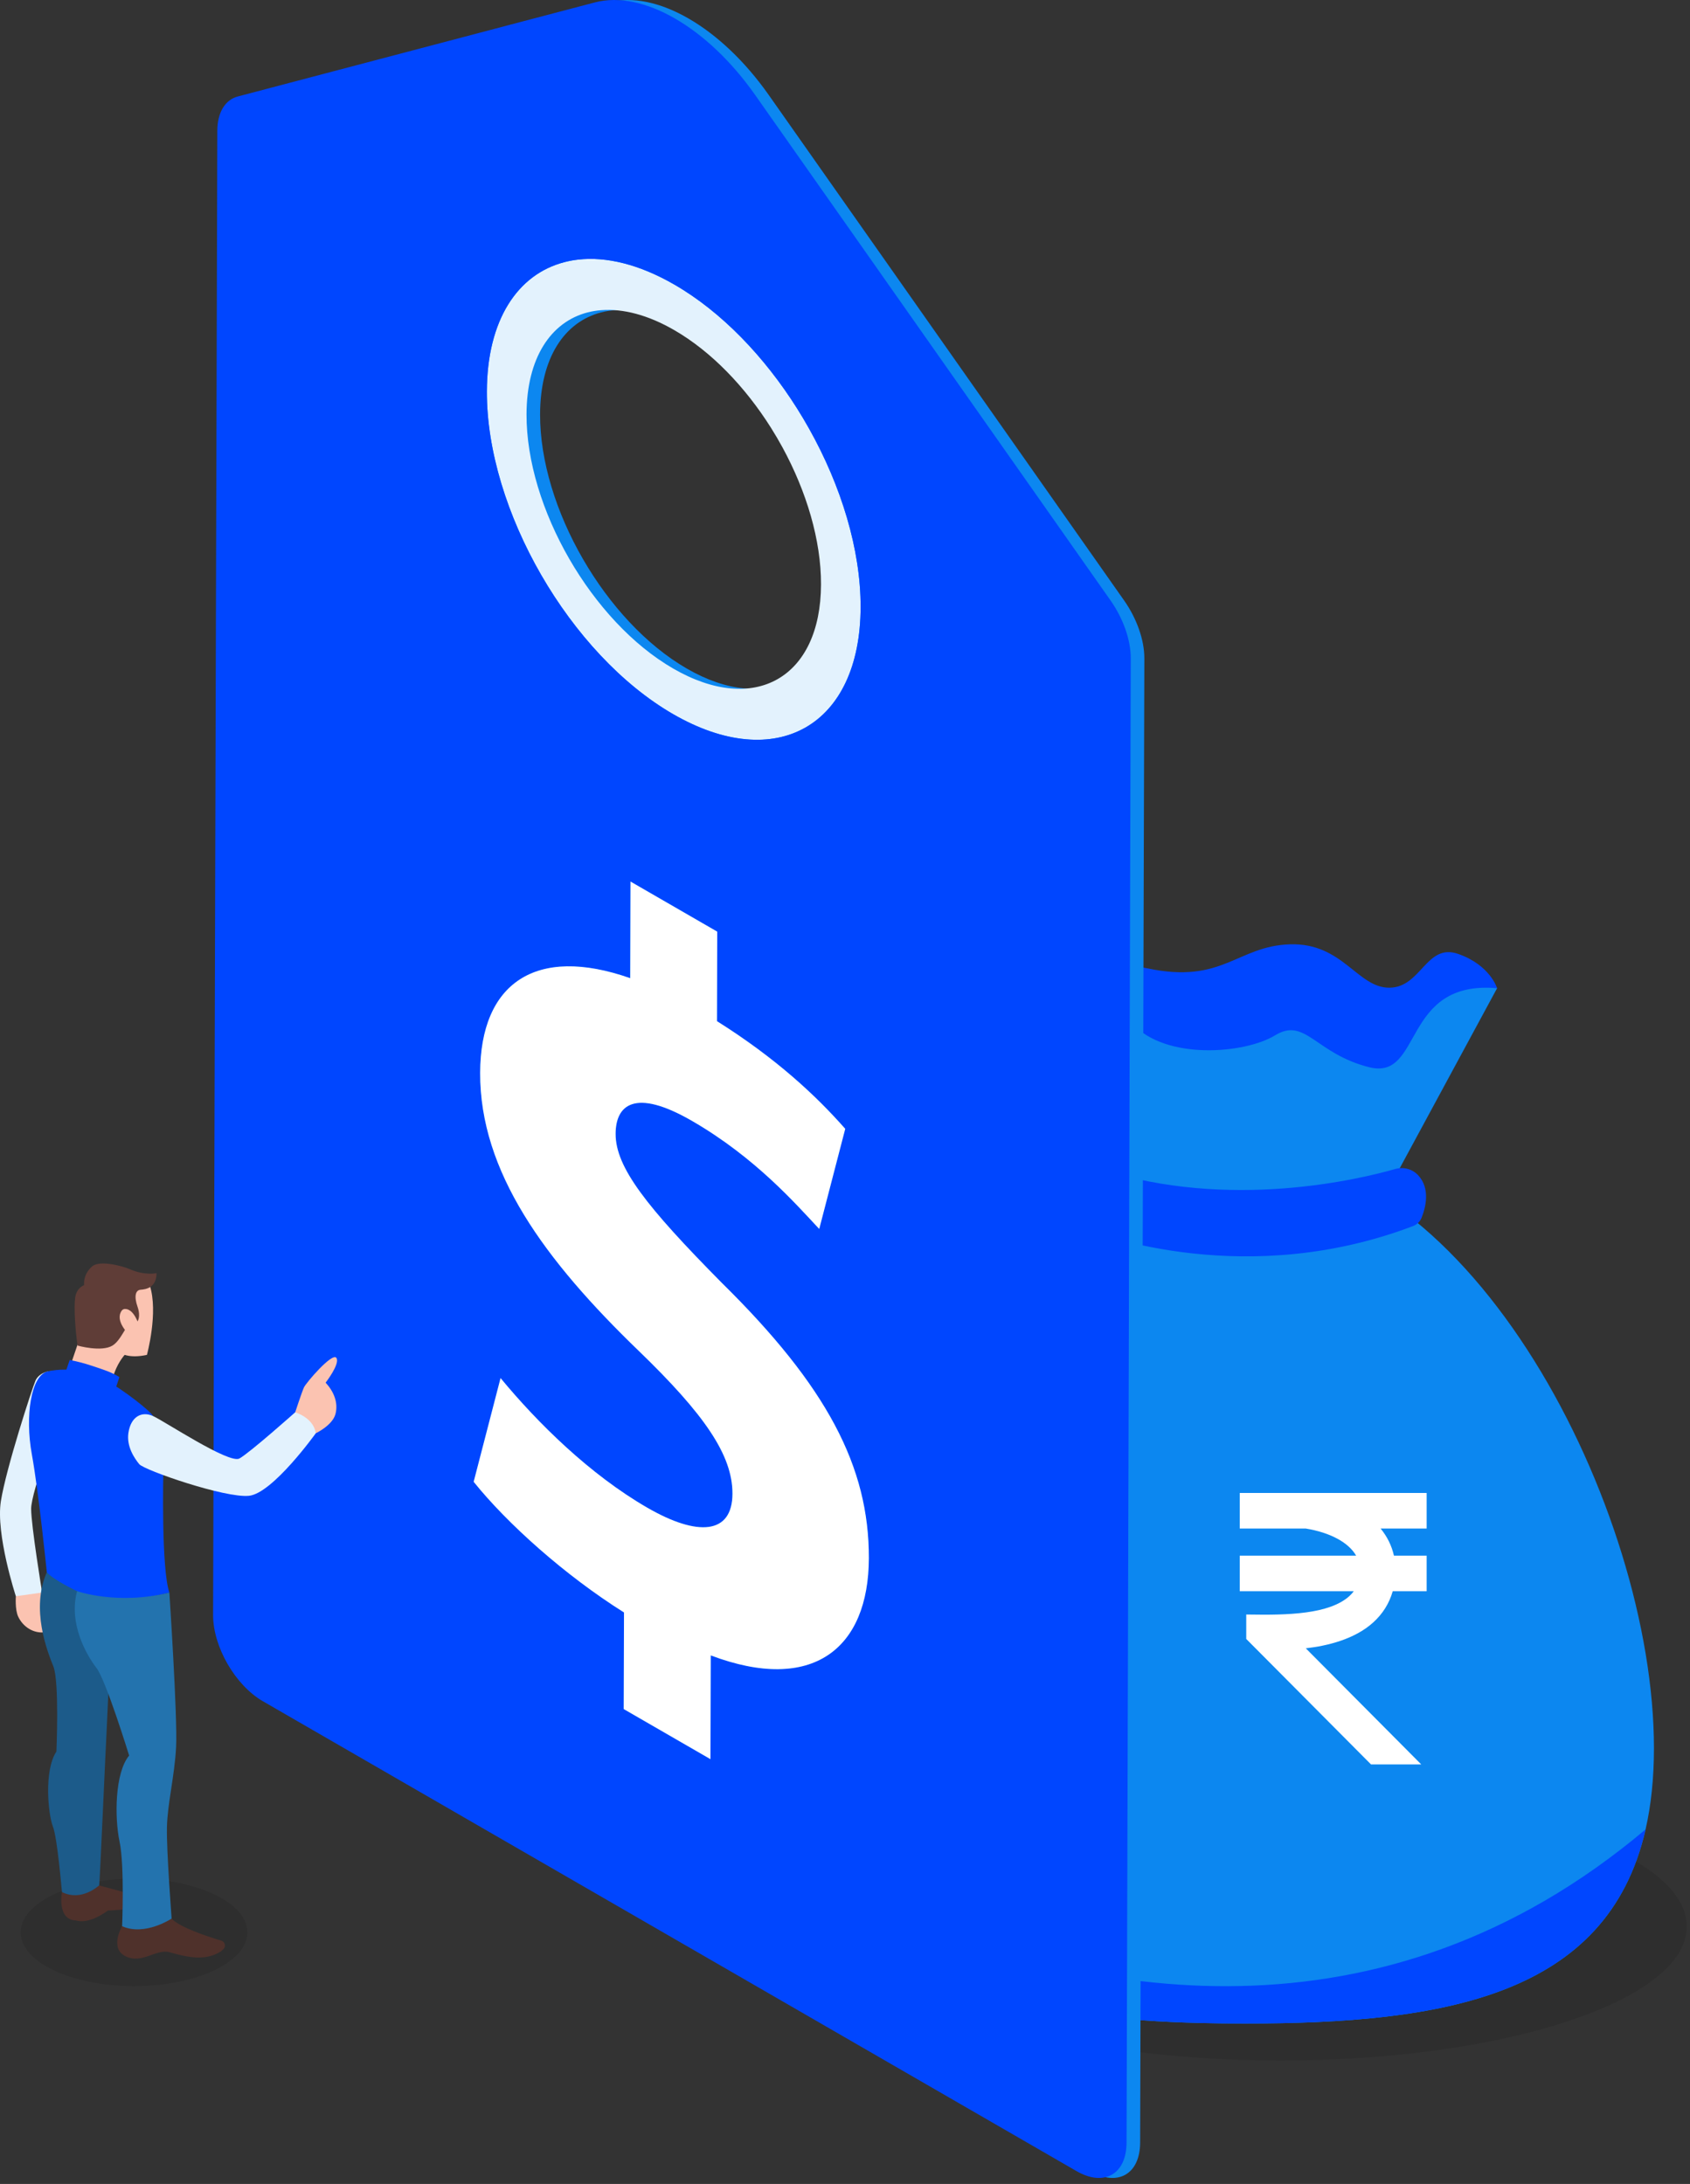 <svg xmlns="http://www.w3.org/2000/svg" width="274" height="354" viewBox="0 0 274 354" fill="none"><rect x="0" y="0" width="274" height="354" fill="#333333" stroke="none"/><path opacity="0.1" d="M207.654 333.991C244.006 333.991 273.475 324.264 273.475 312.264C273.475 300.264 244.006 290.536 207.654 290.536C171.302 290.536 141.833 300.264 141.833 312.264C141.833 324.264 171.302 333.991 207.654 333.991Z" fill="black"></path><path d="M164.681 162.89C164.681 162.89 173.834 154.365 186.04 156.962C198.245 159.559 200.583 153.327 209.153 153.067C217.723 152.807 220.06 160.122 225.254 160.1C230.448 160.079 231.227 152.807 236.421 154.625C241.615 156.443 242.724 160.181 242.724 160.181L214.087 197.994L164.681 162.89Z" fill="#0046FF"></path><path d="M268.155 283.374C268.155 288.267 267.686 292.635 266.796 296.532C260.588 323.667 233.87 327.995 201.851 327.995C199.244 327.995 196.674 327.966 194.146 327.897C171.189 327.288 151.807 323.49 142.142 309.04C137.917 302.727 135.549 294.379 135.549 283.375C135.549 267.137 140.706 247.679 149.37 230.504C161.496 206.468 180.496 186.906 201.851 186.906C238.469 186.906 268.155 244.413 268.155 283.374Z" fill="#0C87F0"></path><path d="M178.401 189.497L164.681 162.89C164.681 162.89 178.116 159.908 183.568 165.905C189.02 171.903 201.833 170.812 206.739 167.814C211.646 164.815 213.282 170.812 222.005 172.993C230.729 175.174 227.185 158.817 242.723 160.18L226.942 189.352L223.641 196.488H180.024L178.401 189.497Z" fill="#0C87F0"></path><path d="M266.796 296.532C260.588 323.667 233.87 327.995 201.851 327.995C175.576 327.995 152.869 325.08 142.142 309.04C176.15 323.936 223.921 332.654 266.796 296.532Z" fill="#0046FF"></path><path d="M184.304 197.994C184.304 197.994 173.433 211.436 172.614 223.554C172.614 223.554 180.2 201.664 188.213 199.514L184.304 197.994Z" fill="#0C87F0"></path><path d="M200.529 200.851C200.529 200.851 207.244 220.008 206.454 231.858C206.454 231.858 210.469 228.895 203.524 200.851H200.529Z" fill="#0C87F0"></path><path d="M216.367 199.437C216.367 199.437 225.732 205.497 228.854 215.046C228.854 215.046 229.956 208.854 218.754 197.994L216.367 199.437Z" fill="#0C87F0"></path><path d="M191.541 200.122C191.541 200.122 189.996 209.208 190.269 217.386C190.269 217.386 192.177 202.215 193.721 200.851L191.541 200.122Z" fill="#0C87F0"></path><path d="M184.116 192.329C184.116 192.329 183.521 181.231 178.864 176.574C178.864 176.574 184.116 179.645 185.899 193.716L184.116 192.329Z" fill="#0C87F0"></path><path d="M216.367 194.012C216.367 194.012 218.855 185.152 223.98 180.374C223.98 180.374 218.334 188.365 219.202 193.23L216.367 194.012Z" fill="#0C87F0"></path><path d="M200.529 194.012C200.529 194.012 206.865 183.574 207.608 176.574C207.608 176.574 208.544 184.702 201.91 195.184L200.529 194.012Z" fill="#0C87F0"></path><path d="M174.384 198.671C178.7 200.406 202.368 208.911 229.124 198.725C229.746 198.488 230.235 197.997 230.483 197.379C231.118 195.797 231.963 192.668 229.91 190.481C228.967 189.477 227.53 189.106 226.206 189.486C220.489 191.124 199.364 196.246 178.401 189.497C177.375 189.167 176.248 189.326 175.37 189.954C173.665 191.175 171.471 193.649 173.312 197.649C173.526 198.114 173.909 198.48 174.384 198.671Z" fill="#0046FF"></path><path d="M182.242 97.316L146.054 45.85L143.794 42.634L124.636 15.396C120.777 9.908 116.219 5.646 111.657 3.012C107.095 0.378 102.528 -0.629 98.65 0.393L84.857 4.021L82.556 4.626L40.764 15.634C38.677 16.178 37.444 18.253 37.436 21.213L36.754 261.796C36.739 266.92 40.349 273.173 44.808 275.747L176.743 351.92C181.207 354.497 184.837 352.424 184.851 347.299L185.533 106.717C185.541 103.756 184.319 100.265 182.242 97.316ZM97.48 50.635C98.188 50.453 98.931 50.33 99.707 50.277C103.19 50.008 107.222 51.026 111.512 53.503C117.53 56.978 123.018 62.705 127.204 69.346C127.856 70.391 128.483 71.455 129.077 72.539C132.961 79.674 135.329 87.567 135.309 94.728C135.266 109.872 124.545 115.987 111.356 108.372C98.172 100.76 87.521 82.306 87.564 67.162C87.589 58.021 91.491 52.176 97.48 50.635Z" fill="#0C87F0"></path><path d="M109.159 108.375C95.969 100.76 85.323 82.309 85.366 67.164C85.392 58.023 89.293 52.178 95.278 50.635C95.991 50.456 96.728 50.33 97.504 50.276C100.988 50.008 105.02 51.026 109.314 53.506C115.328 56.978 120.816 62.705 125.002 69.345C125.658 70.393 126.286 71.457 126.875 72.538C130.758 79.674 133.132 87.57 133.111 94.73C133.068 109.875 122.343 115.987 109.159 108.375ZM109.335 46.129C103.627 42.833 98.276 41.555 93.716 42.082C92.959 42.163 92.232 42.306 91.518 42.49C83.927 44.444 78.969 51.863 78.936 63.452C78.882 82.675 92.404 106.097 109.138 115.758C125.866 125.416 139.477 117.659 139.532 98.437C139.558 89.079 136.377 78.744 131.171 69.469C130.563 68.382 129.926 67.318 129.269 66.27C123.953 57.823 116.976 50.54 109.335 46.129Z" fill="#E3F2FD"></path><path d="M102.223 142.894L116.283 151.012L116.242 165.522C125.857 171.569 132.309 177.607 137.037 182.973L132.821 199.201C129.097 195.241 122.504 187.639 112.176 181.676C102.846 176.29 99.821 179.163 99.808 183.781C99.793 189.217 104.804 195.587 116.985 207.903C134.038 224.681 140.907 237.731 140.865 252.574C140.824 267.246 131.744 274.559 115.233 268.326L115.186 285.144L101.125 277.026L101.169 261.365C91.555 255.317 82.238 246.963 76.796 240.188L81.155 223.378C87.168 230.655 95.626 239.006 104.956 244.392C113.134 249.114 118.737 248.715 118.755 242.116C118.773 235.857 114.199 229.249 103.588 218.993C88.251 204.198 77.802 189.9 77.847 173.91C77.888 159.395 86.815 153.158 102.178 158.556L102.223 142.894ZM78.936 63.452C78.969 51.863 83.927 44.444 91.518 42.49C92.231 42.306 92.959 42.163 93.716 42.082C98.276 41.555 103.627 42.833 109.335 46.129C116.976 50.54 123.953 57.822 129.269 66.27C129.925 67.317 130.562 68.382 131.17 69.469C136.377 78.744 139.558 89.079 139.531 98.437C139.477 117.659 125.866 125.416 109.137 115.758C92.404 106.096 78.882 82.674 78.936 63.452ZM109.455 3.012C104.893 0.377 100.326 -0.629 96.448 0.392L82.655 4.02L80.359 4.629L38.567 15.636C36.48 16.181 35.242 18.253 35.233 21.213L34.551 261.795C34.537 266.92 38.147 273.172 42.606 275.747L174.541 351.92C179.005 354.497 182.634 352.424 182.649 347.299L183.331 106.717C183.339 103.757 182.122 100.268 180.045 97.319L143.852 45.85L141.596 42.636L122.434 15.396C118.575 9.907 114.017 5.646 109.455 3.012Z" fill="#0046FF"></path><path d="M116.283 151.012L102.223 142.894L102.178 158.556C86.815 153.157 77.888 159.394 77.847 173.91C77.802 189.9 88.252 204.197 103.588 218.992C114.2 229.248 118.774 235.857 118.756 242.116C118.737 248.714 113.135 249.113 104.957 244.392C95.626 239.005 87.168 230.655 81.156 223.378L76.796 240.187C82.238 246.962 91.555 255.317 101.169 261.364L101.125 277.026L115.186 285.144L115.234 268.325C131.744 274.558 140.824 267.245 140.866 252.574C140.908 237.73 134.039 224.68 116.986 207.903C104.804 195.586 99.793 189.216 99.808 183.78C99.822 179.162 102.846 176.289 112.176 181.676C122.504 187.639 129.098 195.24 132.821 199.201L137.037 182.972C132.31 177.607 125.857 171.568 116.243 165.522L116.283 151.012Z" fill="white"></path><path opacity="0.1" d="M21.73 321.932C31.883 321.932 40.113 318.032 40.113 313.221C40.113 308.409 31.883 304.509 21.73 304.509C11.576 304.509 3.346 308.409 3.346 313.221C3.346 318.032 11.576 321.932 21.73 321.932Z" fill="black"></path><path d="M17.764 216.814C17.764 216.814 18.142 220.827 23.821 219.616C23.821 219.616 25.714 212.726 24.276 208.334C24.276 208.334 19.354 206.138 17.764 208.334C16.174 210.529 17.764 216.814 17.764 216.814Z" fill="#FBC3B1"></path><path d="M11.364 221.5L13.046 216.555L18.356 216.338L21.453 218.462C21.453 218.462 18.768 220.084 17.943 224.775L11.364 221.5Z" fill="#FBC3B1"></path><path d="M12.574 218.108C12.574 218.108 16.436 219.199 18.236 218.108C20.037 217.016 20.833 213.152 22.293 214.184C22.293 214.184 22.869 213.447 22.293 211.795C21.718 210.143 21.954 209.111 22.81 209.052C23.665 208.993 25.376 208.727 25.376 206.368C25.376 206.368 23.498 206.801 21.054 205.728C19.858 205.203 16.143 204.214 14.934 205.276C13.724 206.338 13.577 207.577 13.636 208.314C13.636 208.314 12.426 208.698 12.19 210.32C11.954 211.943 12.22 215.748 12.574 218.108Z" fill="#5F3D37"></path><path d="M20.993 216.384C20.993 216.384 18.54 214.166 19.722 212.462C19.835 212.299 20.011 212.189 20.209 212.174C20.677 212.14 21.576 212.373 22.35 214.318L20.993 216.384Z" fill="#FBC3B1"></path><path d="M9.331 222.435C11.278 223.214 10.894 226.218 10.247 227.939C9.6 229.659 5.05 241.805 5.05 244.555C5.05 247.304 6.83 258.141 6.83 258.141C6.83 258.141 4.241 259.758 2.57 258.734C2.57 258.734 -0.718 248.706 0.144 243.315C1.007 237.923 5.216 225.024 5.755 223.789C6.276 222.597 7.983 221.896 9.331 222.435Z" fill="#E3F2FD"></path><path d="M2.57 258.734C2.57 258.734 2.404 260.882 2.95 262.046C3.713 263.672 5.44 264.877 7.448 264.556C9.456 264.235 6.83 258.141 6.83 258.141L2.57 258.734Z" fill="#FBC3B1"></path><path d="M10.05 306.691C10.05 306.691 9.163 311.223 12.35 311.291C12.35 311.291 14.188 312.088 17.513 309.673C17.513 309.673 20.606 309.66 22.864 308.845C22.864 308.845 24.119 307.778 22.488 307.339C20.857 306.9 16.081 305.618 16.081 305.618C16.081 305.618 15.594 305.819 10.05 306.691Z" fill="#4F312B"></path><path d="M7.59 254.854C7.59 254.854 12.944 258.22 18.229 257.56C18.229 257.56 17.486 277.047 17.321 279.854C17.156 282.662 16.162 305.617 16.081 305.617C15.999 305.617 13.28 308.284 10.05 306.691C9.972 306.113 9.311 297.938 8.568 296.039C7.825 294.14 7.082 287.038 9.146 283.901C9.146 283.901 9.642 272.588 8.651 270.111C7.66 267.634 4.961 260.818 7.59 254.854Z" fill="#1C5B8A"></path><path d="M11.302 220.44C12.4 220.653 13.613 220.954 14.904 221.385C17.067 222.107 17.925 222.366 19.361 223.209C18.946 224.455 18.531 225.701 18.115 226.947L10.684 222.251L11.302 220.44Z" fill="#0046FF"></path><path d="M13.029 222.202C14.377 222.397 15.675 222.848 16.86 223.518C20.098 225.349 24.365 228.686 24.815 229.529C25.362 230.555 26.621 233.911 26.527 236.707C26.434 239.504 26.154 254.326 27.46 258.147C27.46 258.147 18.464 260.711 12.498 257.914C12.498 257.914 8.651 256.101 7.59 254.853C7.59 254.853 6.281 241.882 5.158 235.709C4.036 229.535 5.021 222.941 7.715 222.301C9.574 221.86 11.594 221.994 13.029 222.202Z" fill="#0046FF"></path><path d="M51.197 232.322C51.197 232.322 53.91 231.045 54.392 229.197C54.873 227.35 54.108 225.543 52.794 224.117C52.794 224.117 55.184 221.045 54.537 220.102C53.89 219.158 49.613 224.138 49.272 224.901C48.931 225.664 47.857 228.925 47.857 228.925L49.633 231.768L51.197 232.322Z" fill="#FBC3B1"></path><path d="M20.818 232.264C21.205 229.624 22.964 228.695 24.815 229.53C26.666 230.364 37.147 237.331 38.816 236.41C40.486 235.489 47.857 228.924 47.857 228.924C47.857 228.924 50.851 229.788 51.196 232.322C51.196 232.322 44.229 242.053 40.371 242.456C36.513 242.859 23.384 238.31 22.578 237.331C21.772 236.353 20.497 234.452 20.818 232.264Z" fill="#E3F2FD"></path><path d="M19.798 312.223C19.798 312.223 17.685 315.774 20.352 317.095C23.019 318.416 25.295 315.856 27.46 316.435C29.625 317.013 33.01 318.086 35.735 316.352C35.735 316.352 35.976 316.191 36.243 315.913C36.668 315.472 36.469 314.737 35.883 314.563C33.813 313.948 29.17 312.446 27.823 310.985C27.823 310.985 27.737 311.204 19.798 312.223Z" fill="#4F312B"></path><path d="M27.46 258.148C27.46 258.148 28.799 278.368 28.551 283.157C28.303 287.946 27.147 292.323 27.065 296.204C26.982 300.085 27.839 310.984 27.823 310.984C27.808 310.984 23.514 313.874 19.798 312.223C19.798 312.223 20.211 302.397 19.385 298.516C18.56 294.635 18.606 287.368 20.936 284.561C20.936 284.561 17.177 272.34 15.639 270.358C14.101 268.377 11.06 263.224 12.498 257.915C12.498 257.915 19.019 260.222 27.46 258.148Z" fill="#2373AE"></path><path d="M231.303 242H201V247.762H211.7C215.682 248.414 218.658 250.032 219.874 252.164H201V257.926H219.485C219.279 258.207 219.043 258.467 218.773 258.712C215.506 261.672 208.706 261.808 202.594 261.705L202.053 261.696V265.661L222.286 286H230.429L211.707 267.176C215.22 266.779 219.62 265.713 222.631 262.991C224.177 261.595 225.242 259.892 225.802 257.926H231.303V252.164H226C225.64 250.556 224.915 249.081 223.837 247.762H231.303L231.303 242Z" fill="white"></path></svg>